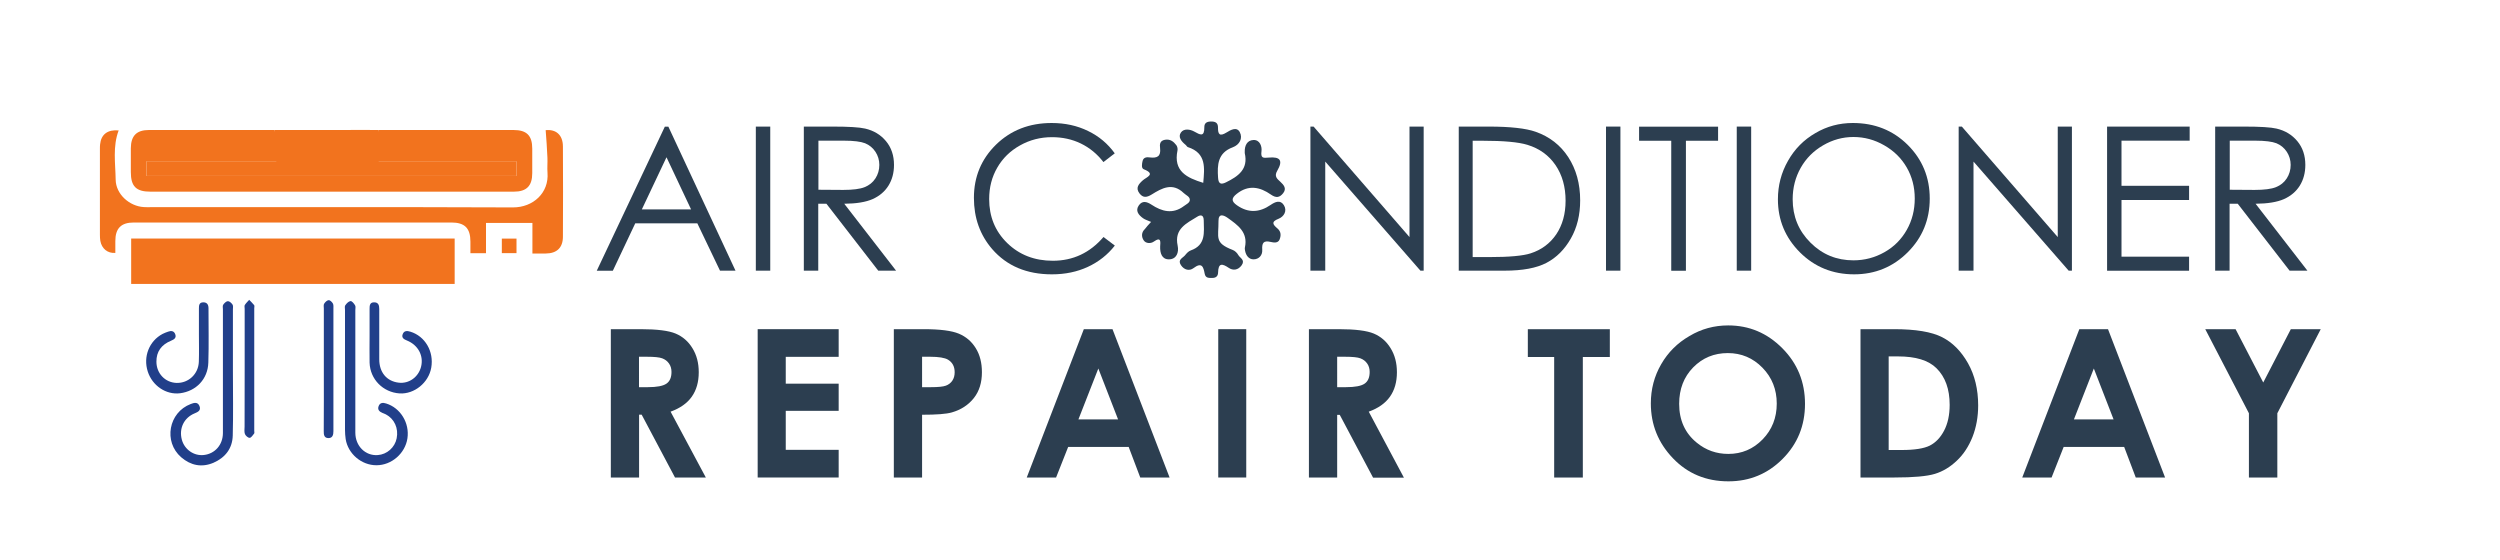 <?xml version="1.0" encoding="utf-8"?>
<!-- Generator: Adobe Illustrator 21.0.0, SVG Export Plug-In . SVG Version: 6.00 Build 0)  -->
<svg version="1.1" id="Layer_1" xmlns="http://www.w3.org/2000/svg" xmlns:xlink="http://www.w3.org/1999/xlink" x="0px" y="0px"
	 viewBox="0 0 3000 671.9" style="enable-background:new 0 0 3000 671.9;" xml:space="preserve">
<style type="text/css">
	.st0{fill:#2C3E50;}
	.st1{fill:#F2731E;}
	.st2{fill:#213F8A;}
</style>
<g>
	<path class="st0" d="M802,151.9l80.6,172.9H864L836.8,268h-74.5l-26.9,56.9h-19.3l81.7-172.9H802z M799.8,188.7l-29.6,62.6h59.1
		L799.8,188.7z"/>
	<path class="st0" d="M907,151.9h17.3v172.9H907V151.9z"/>
	<path class="st0" d="M964.8,151.9h34.4c19.2,0,32.2,0.8,39,2.4c10.3,2.4,18.6,7.4,25,15.1c6.4,7.7,9.6,17.2,9.6,28.5
		c0,9.4-2.2,17.7-6.6,24.8c-4.4,7.1-10.8,12.5-19,16.2c-8.2,3.6-19.6,5.5-34.1,5.6l62.2,80.3h-21.4l-62.2-80.3h-9.8v80.3h-17.3
		V151.9z M982.1,168.9v58.8l29.8,0.2c11.5,0,20.1-1.1,25.6-3.3c5.5-2.2,9.9-5.7,13-10.5s4.7-10.2,4.7-16.2c0-5.8-1.6-11.1-4.7-15.8
		c-3.1-4.7-7.3-8.1-12.4-10.2c-5.1-2-13.6-3.1-25.4-3.1H982.1z"/>
	<path class="st0" d="M1337.7,184l-13.6,10.5c-7.5-9.8-16.6-17.2-27.1-22.3c-10.5-5.1-22.1-7.6-34.7-7.6c-13.8,0-26.6,3.3-38.3,9.9
		c-11.8,6.6-20.9,15.5-27.3,26.7c-6.5,11.2-9.7,23.7-9.7,37.7c0,21.1,7.2,38.7,21.7,52.8c14.5,14.1,32.7,21.2,54.7,21.2
		c24.2,0,44.5-9.5,60.8-28.5l13.6,10.3c-8.6,11-19.4,19.5-32.3,25.5c-12.9,6-27.3,9-43.2,9c-30.3,0-54.1-10.1-71.6-30.2
		c-14.7-17-22-37.5-22-61.6c0-25.3,8.9-46.6,26.6-63.9c17.8-17.3,40-25.9,66.7-25.9c16.1,0,30.7,3.2,43.7,9.6
		C1318.8,163.5,1329.4,172.5,1337.7,184z"/>
	<path class="st0" d="M1572.5,324.9V151.9h3.8l115.1,132.6V151.9h17v172.9h-3.9l-114.2-130.9v130.9H1572.5z"/>
	<path class="st0" d="M1750.5,324.9V151.9h35.9c25.9,0,44.6,2.1,56.3,6.2c16.8,5.9,29.9,16.1,39.3,30.6
		c9.4,14.5,14.2,31.8,14.2,51.8c0,17.3-3.7,32.6-11.2,45.7c-7.5,13.2-17.2,22.9-29.2,29.2c-12,6.3-28.7,9.4-50.3,9.4H1750.5z
		 M1767.1,308.5h20c23.9,0,40.5-1.5,49.7-4.5c13-4.2,23.2-11.8,30.7-22.8c7.4-11,11.2-24.5,11.2-40.3c0-16.7-4-30.9-12.1-42.8
		c-8.1-11.8-19.3-19.9-33.7-24.3c-10.8-3.3-28.6-4.9-53.5-4.9h-12.2V308.5z"/>
	<path class="st0" d="M1927.2,151.9h17.3v172.9h-17.3V151.9z"/>
	<path class="st0" d="M1966.9,168.9v-16.9h94.8v16.9h-38.6v156h-17.6v-156H1966.9z"/>
	<path class="st0" d="M2084.1,151.9h17.3v172.9h-17.3V151.9z"/>
	<path class="st0" d="M2223.4,147.6c26.2,0,48.1,8.7,65.8,26.2c17.6,17.5,26.5,39,26.5,64.5c0,25.3-8.8,46.8-26.4,64.4
		s-39.1,26.5-64.4,26.5c-25.6,0-47.3-8.8-64.9-26.3c-17.6-17.6-26.5-38.8-26.5-63.7c0-16.6,4-32,12.1-46.2c8-14.2,19-25.3,32.9-33.3
		C2192.2,151.6,2207.2,147.6,2223.4,147.6z M2224.1,164.4c-12.8,0-24.9,3.3-36.4,10c-11.5,6.7-20.4,15.6-26.8,26.9
		c-6.4,11.3-9.7,23.9-9.7,37.8c0,20.6,7.1,37.9,21.4,52.1c14.2,14.2,31.4,21.2,51.5,21.2c13.4,0,25.8-3.3,37.3-9.8
		s20.3-15.4,26.7-26.7c6.4-11.3,9.6-23.8,9.6-37.7c0-13.7-3.2-26.1-9.6-37.2c-6.4-11.1-15.4-20-27-26.6
		C2249.5,167.7,2237.2,164.4,2224.1,164.4z"/>
	<path class="st0" d="M2350.4,324.9V151.9h3.8l115.1,132.6V151.9h17v172.9h-3.9l-114.2-130.9v130.9H2350.4z"/>
	<path class="st0" d="M2528.5,151.9h99.1v16.9h-81.8V223h81.1V240h-81.1v68h81.1v16.9h-98.4V151.9z"/>
	<path class="st0" d="M2658.4,151.9h34.4c19.2,0,32.2,0.8,39,2.4c10.3,2.4,18.6,7.4,25,15.1c6.4,7.7,9.6,17.2,9.6,28.5
		c0,9.4-2.2,17.7-6.6,24.8c-4.4,7.1-10.8,12.5-19,16.2c-8.2,3.6-19.6,5.5-34.1,5.6l62.2,80.3h-21.4l-62.2-80.3h-9.8v80.3h-17.3
		V151.9z M2675.7,168.9v58.8l29.8,0.2c11.5,0,20.1-1.1,25.6-3.3c5.5-2.2,9.9-5.7,13-10.5c3.1-4.8,4.7-10.2,4.7-16.2
		c0-5.8-1.6-11.1-4.7-15.8c-3.1-4.7-7.3-8.1-12.4-10.2c-5.1-2-13.6-3.1-25.4-3.1H2675.7z"/>
</g>
<g>
	<path class="st0" d="M732.9,395h35.9c19.7,0,33.7,1.8,42,5.3c8.3,3.5,15.1,9.3,20.1,17.5c5.1,8.2,7.6,17.8,7.6,28.9
		c0,11.7-2.8,21.5-8.4,29.4s-14.1,13.8-25.4,17.9L847,573h-37l-40-75.4h-3.1V573h-33.9V395z M766.8,464.6h10.6
		c10.8,0,18.2-1.4,22.3-4.2c4.1-2.8,6.1-7.5,6.1-14.1c0-3.9-1-7.3-3-10.1c-2-2.9-4.7-4.9-8.1-6.2c-3.4-1.3-9.6-1.9-18.6-1.9h-9.3
		V464.6z"/>
	<path class="st0" d="M909.2,395h97.2v33.2h-63.5v32.2h63.5v32.6h-63.5v46.8h63.5V573h-97.2V395z"/>
	<path class="st0" d="M1072.6,395h35.9c19.4,0,33.5,1.8,42.1,5.4c8.6,3.6,15.4,9.4,20.3,17.4c5,8,7.4,17.7,7.4,28.9
		c0,12.4-3.2,22.8-9.7,31c-6.5,8.2-15.3,14-26.4,17.2c-6.5,1.9-18.4,2.8-35.7,2.8V573h-33.9V395z M1106.5,464.6h10.8
		c8.5,0,14.4-0.6,17.7-1.8c3.3-1.2,5.9-3.2,7.8-6c1.9-2.8,2.8-6.2,2.8-10.1c0-6.9-2.7-11.9-8-15.1c-3.9-2.3-11.1-3.5-21.5-3.5h-9.6
		V464.6z"/>
	<path class="st0" d="M1300.6,395h34.4l68.5,178h-35.2l-13.9-36.7h-72.6l-14.5,36.7h-35.2L1300.6,395z M1318,442.2l-23.9,61.1h47.6
		L1318,442.2z"/>
	<path class="st0" d="M1461.9,395h33.6v178h-33.6V395z"/>
	<path class="st0" d="M1570.7,395h35.9c19.7,0,33.7,1.8,42,5.3c8.3,3.5,15.1,9.3,20.1,17.5c5.1,8.2,7.6,17.8,7.6,28.9
		c0,11.7-2.8,21.5-8.4,29.4c-5.6,7.9-14.1,13.8-25.4,17.9l42.2,79.2h-37l-40-75.4h-3.1V573h-33.9V395z M1604.6,464.6h10.6
		c10.8,0,18.2-1.4,22.3-4.2c4.1-2.8,6.1-7.5,6.1-14.1c0-3.9-1-7.3-3-10.1c-2-2.9-4.7-4.9-8.1-6.2c-3.4-1.3-9.6-1.9-18.6-1.9h-9.3
		V464.6z"/>
	<path class="st0" d="M1833.4,395h98.4v33.4h-32.4V573H1865V428.4h-31.6V395z"/>
	<path class="st0" d="M2073.8,390.5c25.2,0,46.8,9.1,65,27.4c18.1,18.2,27.2,40.5,27.2,66.7c0,26-8.9,48-26.8,66
		c-17.9,18-39.6,27-65.1,27c-26.7,0-48.9-9.2-66.6-27.7c-17.7-18.5-26.5-40.4-26.5-65.8c0-17,4.1-32.7,12.4-47
		c8.2-14.3,19.6-25.6,34-33.9C2041.6,394.7,2057.1,390.5,2073.8,390.5z M2073.4,423.7c-16.5,0-30.3,5.7-41.6,17.2
		c-11.2,11.5-16.8,26-16.8,43.7c0,19.7,7.1,35.3,21.2,46.7c11,9,23.6,13.4,37.8,13.4c16.1,0,29.8-5.8,41.1-17.4
		c11.3-11.6,17-25.9,17-43c0-16.9-5.7-31.3-17.1-43S2089.7,423.7,2073.4,423.7z"/>
	<path class="st0" d="M2232.7,395h40.1c25.9,0,45.1,3.2,57.7,9.6s22.9,16.8,31.1,31.3c8.1,14.4,12.2,31.3,12.2,50.6
		c0,13.7-2.3,26.3-6.8,37.8c-4.6,11.5-10.8,21-18.9,28.6c-8,7.6-16.7,12.8-26.1,15.7s-25.6,4.4-48.6,4.4h-40.8V395z M2266.4,427.7
		V540h15.7c15.5,0,26.7-1.8,33.7-5.3c7-3.6,12.7-9.5,17.1-17.9c4.4-8.4,6.7-18.7,6.7-31c0-18.9-5.3-33.6-15.9-44
		c-9.5-9.4-24.8-14.1-45.9-14.1H2266.4z"/>
	<path class="st0" d="M2495.2,395h34.4l68.5,178h-35.2l-13.9-36.7h-72.6l-14.5,36.7h-35.2L2495.2,395z M2512.6,442.2l-23.9,61.1
		h47.6L2512.6,442.2z"/>
	<path class="st0" d="M2646.3,395h36.4l33.2,64l33.1-64h35.9l-52.1,100.9V573h-34.1v-77.1L2646.3,395z"/>
</g>
<path class="st0" d="M1381.3,266.3c-4.3-1.9-7.3-2.7-9.6-4.4c-5.4-3.9-9.7-9-5-15.6c4.1-5.7,9.3-4.5,15.1-0.7
	c12.4,8.2,25.5,11.8,39,1.6c2.8-2.1,7-3.9,7-7.3c0.1-4-4.6-5.6-7.4-8.3c-13.5-13-26.3-5.7-38.2,1.7c-6.3,3.9-10.6,4.2-14.8-1.2
	c-5.1-6.6-1-11.3,4.1-15.8c4.3-3.8,15.9-7.3,1-13.2c-3.1-1.2-2.2-6.4-1.4-9.9c1.1-4.6,5.2-4.8,8.6-4.3c8.8,1.1,13.6-1.1,12.4-11.2
	c-0.5-4.3-0.5-8.9,6-10c6.3-1,10.2,2.2,13.5,6.5c1.2,1.6,1.8,4.4,1.4,6.3c-5.2,25.1,11.4,32.9,30.9,38.9
	c1.5-17.7,4.1-35.6-18.5-42.9c-1.1-0.4-1.7-2-2.8-2.8c-4.8-3.9-9.3-9.2-5.5-14.7c3.5-5.1,11.1-3.9,15.9-1.2
	c7.3,4.1,12.3,6.9,12.2-5.1c-0.1-5.1,3-6.8,7.8-6.9c5.3-0.1,8.7,1.4,8.6,7.4c-0.1,8.1,2.1,10.8,10.2,5.8c4.7-2.9,12.2-7.4,15.9-0.5
	c4,7.5-0.3,15.2-8.3,18.2c-18.2,6.7-18.8,21-17.7,36.7c0.5,7.2,3.4,8.4,9.5,5.4c14.6-7.2,27-15.7,22.5-35.1c-0.1-0.4,0-0.9,0-1.3
	c-0.3-7.6,2.8-14.1,10.4-14.4c7.7-0.4,10.4,7.7,9.7,13.3c-1.1,8.6,1.8,8.4,8.6,7.8c14.1-1.3,17.4,3.6,10.3,15.8
	c-4,6.8-0.1,9.7,3.8,13.3c4.1,3.8,7.7,8,3.3,13.6c-4.2,5.3-8.4,6.1-14.7,1.7c-13.1-9.2-26.9-12.1-41-0.9c-6.5,5.1-6.7,8.9,0.2,13.7
	c13.7,9.6,27.1,8.7,40.3-0.3c5.7-3.9,11.8-6.5,16,0.1c4.4,6.9,0.1,13.9-6.3,16.4c-9.6,3.7-6.5,7.3-1.4,11.6
	c4.6,3.9,4.4,8.7,2.6,13.3c-1.9,4.7-7.2,3.7-10.7,2.9c-8.9-2.1-10.6,1.5-10.1,9.5c0.4,6.7-4.1,11.3-10.3,11.4
	c-5.7,0.1-9.2-4.5-10.3-10.3c-0.2-1.3-0.5-2.7-0.2-4c4-18.3-8.7-26.9-20.9-35.6c-5-3.5-10.9-5.3-10.8,3.8c0.2,20-5.3,26.2,17,34.8
	c2.7,1,5.4,3.6,6.8,6.2c2.1,3.6,8.5,5.8,4,12.2c-4.4,6.1-10.5,6.4-15.2,3.3c-8.3-5.6-12.8-6.3-13.1,5.5c-0.1,4.3-2.6,6.4-6.9,6.4
	c-4,0-8.2,0.5-9.2-5.2c-1.5-8-3.3-14.2-13.5-6.5c-4.6,3.5-11,2.4-15-3.7c-4.2-6.4,2-8.4,4.8-11.6c1.9-2.4,4.3-5.1,7-6
	c18.4-6.5,15.8-21.5,15.6-36.1c-0.1-7.3-4.4-6.5-7.6-4.5c-12.9,8-28.1,14.6-23.7,34.9c1.7,8-1.3,16.4-10.6,16.4
	c-8.3,0-10.7-7.4-10.4-15.5c0.2-4.6,1.8-12.5-7.8-5.7c-3.4,2.4-9.5,2.4-12.1-1.8c-2.6-4.1-2.8-9.3,1.6-13.4
	C1375.8,272.3,1377.9,269.9,1381.3,266.3z"/>
<g>
	<path class="st1" d="M616.2,156H454.4c-5,16-16,29.3-30.3,37.5h195.6v17.7H175.8v-17.7h183.7c-14.3-8.1-25.3-21.5-30.3-37.5
		c-50.1,0-100.3,0-150.4,0c-14.9,0-21.7,6.9-21.8,21.9c0,9.6,0,19.1,0,28.6c0,17.2,6.4,23.5,23.5,23.5h302c44.7,0,89.4,0,134.1,0
		c15.3,0,22.1-6.9,22.1-22.3c0-9.8,0-19.5,0-29.3C638.7,162.6,632,156,616.2,156z M406.9,156c-2.9,3.5-6.6,5.7-11,6.7
		c-0.1,0-0.2,0-0.5,0.1v-1.2c0-1.8,0-3.7,0-5.5h-5.6v0.8c0,1.9,0.7,3.7,1.6,5.3c0.2,0.3,0.3,0.5,0.5,1c-3,0-5.7-0.6-8.3-1.8
		c-1-0.5-2-1.1-2.9-1.6c-0.5-0.3-0.6-0.6-0.5-1.1c0.2-0.8,0.3-1.7,0.3-2.6h-6.7c3.2,4.6,8.1,8,13.9,9c1.4,0.2,2.8,0.3,4.2,0.5
		c7.5-0.1,14.1-3.9,18-9.5H406.9z M420.9,156c0,0.2-0.1,0.3-0.2,0.5c-1,1.8-2.1,3.6-3.1,5.5c-0.3,0.5-0.8,0.8-1.4,0.7
		c-0.1,0-0.3,0-0.4-0.1c-3.3-0.7-2.4-0.6-4.7,1.6c-0.3,0.3-0.4,1-0.4,1.6c0,0.7,0.2,1.3,0.3,2c0.1,0.7-0.1,1.1-0.6,1.5
		c-1.8,1.1-3.7,2.1-5.5,3.2c-0.5,0.3-1,0.3-1.5-0.1c-0.1-0.1-0.2-0.1-0.3-0.2c-1.3-1.6-2.8-1.9-4.7-1.1c-0.7,0.3-1.2,0.6-1.5,1.3
		c-0.2,0.6-0.4,1.2-0.6,1.8c-0.2,0.7-0.7,1-1.3,1c-2.1,0-4.2,0-6.3,0c-0.7,0-1.1-0.3-1.3-0.9c0-0.1-0.1-0.3-0.1-0.4
		c-1-3-0.7-2.3-3.4-3.1c-0.7-0.2-1.3-0.1-1.8,0.4c-0.5,0.4-0.9,0.8-1.4,1.3c-0.5,0.5-1,0.5-1.7,0.2c-1.8-1-3.6-2.1-5.4-3.1
		c-0.6-0.4-0.9-0.9-0.7-1.6c0-0.1,0-0.2,0-0.3c0.7-3.3,0.6-2.4-1.6-4.7c-0.3-0.3-1-0.5-1.5-0.5c-0.7,0-1.4,0.2-2,0.4
		c-0.6,0.1-1.1-0.1-1.5-0.6c-1.1-1.8-2.2-3.7-3.2-5.5c-0.1-0.2-0.2-0.4-0.2-0.6h-23C347.6,177,368,192,391.8,192s44.2-15,52.1-36.1
		H420.9z"/>
	<path class="st1" d="M545.6,340.7c-129.4,0-258.6,0-388.2,0c0-18.2,0-36.1,0-54.5c129.3,0,258.5,0,388.2,0
		C545.6,304.2,545.6,322.3,545.6,340.7z"/>
	<path class="st1" d="M654.8,156.2c12.2-1.3,20.6,5.5,20.7,19.4c0.2,36.2,0.2,72.5,0,108.7c-0.1,13-7.4,19.8-20.5,19.9
		c-5.2,0-10.3,0-16.1,0c0-12.4,0-24.3,0-36.7c-18.7,0-36.8,0-55.7,0c0,11.9,0,23.9,0,36.3c-6.4,0-12,0-18.7,0c0-4.5,0-9.2,0-13.8
		c0-16.2-6.8-23-22.9-23c-102.9,0-205.8,0-308.7,0c-24.1,0-48.2,0-72.3,0c-15.3,0-22.2,7-22.2,22.3c0,4.7,0,9.5,0,14.2
		c-9.3,0.7-16.3-5.1-18-14.4c-0.4-2.3-0.5-4.8-0.5-7.1c0-34.5,0-69,0-103.5c0-1.7,0-3.5,0.2-5.2c1.2-12.1,9.1-18,22.3-16.8
		c-7.3,19.3-3.9,39.4-3.6,59.1c0.2,17.3,16.4,31.9,33.8,32.9c2.6,0.2,5.2,0.1,7.8,0.1c145,0,290-0.3,435,0.3
		c24.6,0.1,43.5-17.7,41.6-41.6c-0.5-6,0.2-12.2-0.1-18.2C656.5,178.1,655.6,167.2,654.8,156.2z"/>
	<path class="st2" d="M414,445c0-24.3,0-48.6,0-72.9c0-1.9-0.6-4.4,0.3-5.7c1.5-2.2,4-4.8,6.3-5.1c1.7-0.2,4.2,2.9,5.5,5.1
		c0.9,1.5,0.3,3.8,0.3,5.8c0,49,0,98,0,147c0,16.1,12.1,28,26.9,26.9c11.1-0.8,20.5-9.1,22.7-20.1c2.4-12-2.7-23.3-12.9-28.7
		c-1.3-0.7-2.8-1.2-4.2-1.8c-3.7-1.5-6.1-4-4.6-8c1.6-4.4,5.1-4.6,9.1-3.3c17.2,5.3,28.3,23.5,25.5,41.9c-2.7,18-19,32.2-37.1,32.2
		c-17.9,0.1-34.2-13.7-37-31.4c-0.6-3.6-0.7-7.3-0.8-11C413.9,492.2,414,468.6,414,445z"/>
	<path class="st2" d="M279.5,445.9c0,25.6,0.5,51.2-0.2,76.8c-0.4,15.5-9.1,26.5-23.1,32.6c-14.1,6-27.3,3.3-38.8-6.6
		c-21.5-18.7-15.1-53.8,11.5-63.9c4.1-1.6,8.4-2.7,10.5,2.5c2.1,5.3-1.9,7.1-6,8.8c-12.7,5.3-18.8,18.1-15.2,31.5
		c3.2,11.9,14.6,19.8,26.5,18.4c13.3-1.5,22.8-12.3,22.8-26.4c0.1-49.4,0-98.9,0-148.3c0-1.9-0.6-4.3,0.4-5.7
		c1.3-1.9,3.7-4.2,5.6-4.2c1.9,0,4.4,2.3,5.6,4.2c0.9,1.4,0.4,3.8,0.4,5.7c0,24.9,0,49.9,0,74.8
		C279.6,445.9,279.6,445.9,279.5,445.9z"/>
	<path class="st2" d="M238.7,401.4c0-10.4,0-20.8,0-31.2c0-3.6,0.2-7.3,5.1-7.4c4.8-0.1,6.4,3,6.4,7.2c0,21.7,0.5,43.4-0.2,65.1
		c-0.6,19.8-14.6,34.3-33.9,36.8c-16.8,2.1-33.3-9-38.8-26.1c-5.7-17.7,1.7-36.6,17.8-45.1c2.1-1.1,4.4-1.9,6.6-2.7
		c3.7-1.4,7.1-1,8.6,3.1c1.6,4.3-1.3,6.2-4.9,7.7c-11.8,4.8-17.8,13.2-17.7,25.2c0,14.1,10.5,25.1,24.2,25.5
		c14.3,0.4,26.2-10.7,26.7-25.4C239,423,238.7,412.2,238.7,401.4C238.7,401.4,238.7,401.4,238.7,401.4z"/>
	<path class="st2" d="M443.5,402.6c0-10.6,0-21.3,0-31.9c0-3.8,0.1-7.9,5.3-7.9c5.2-0.1,6.3,3.4,6.3,7.9c-0.1,20.2,0,40.3,0,60.5
		c0,15.6,8.9,26.3,23.3,28c12.2,1.5,23.5-6.5,26.8-18.8c3.5-13.3-3.3-26.3-16.9-31.8c-3.5-1.4-6.7-3.2-5.1-7.5
		c1.6-4.3,5.1-4.4,9.2-3.1c17.7,5.4,28.5,23.8,25.1,43.2c-3.1,18-20.3,32-38,30.9c-19.9-1.3-35.4-17-36-36.9
		C443.3,424.3,443.5,413.4,443.5,402.6C443.5,402.6,443.5,402.6,443.5,402.6z"/>
	<path class="st2" d="M293.6,442.8c0-24.1,0-48.1,0-72.2c0-1.5-0.5-3.4,0.1-4.5c1.4-2.3,3.5-4.2,5.3-6.3c2,2.1,4.2,4.1,6,6.4
		c0.6,0.8,0.1,2.5,0.1,3.8c0,49,0,98,0,147c0,1.1,0.4,2.5-0.1,3.2c-1.6,2-3.5,5.1-5.4,5.2c-1.9,0.1-4.9-2.5-5.7-4.6
		c-1-2.6-0.4-6-0.4-9C293.6,488.8,293.6,465.8,293.6,442.8z"/>
	<path class="st2" d="M388.6,442.5c0-24.1,0-48.1,0-72.2c0-1.9-0.5-4.3,0.3-5.7c1.2-2,3.4-4.2,5.4-4.4c1.6-0.2,4.1,2.1,5.1,3.9
		c1,1.7,0.7,4.2,0.7,6.3c0,48.3,0,96.7,0,145c0,0.7,0,1.3,0,2c0,4.2-0.9,8.4-6,8.3c-5.1,0-5.7-4-5.6-8.4
		C388.7,492.3,388.6,467.4,388.6,442.5z"/>
	<path class="st1" d="M619.8,286.3c0,5.8,0,11.5,0,17.5c-5.9,0-11.4,0-17.6,0c0-5.6,0-11.2,0-17.5
		C607.8,286.3,613.6,286.3,619.8,286.3z"/>
	<path class="st1" d="M619.7,193.4v17.7H175.8v-17.7h183.7c9.5,5.4,20.6,8.5,32.3,8.5s22.8-3.1,32.3-8.5H619.7z"/>
</g>
<polygon class="st1" points="329.2,156 454.4,156 454.4,208 332.5,208 "/>
<g>
</g>
<g>
</g>
<g>
</g>
<g>
</g>
<g>
</g>
</svg>
